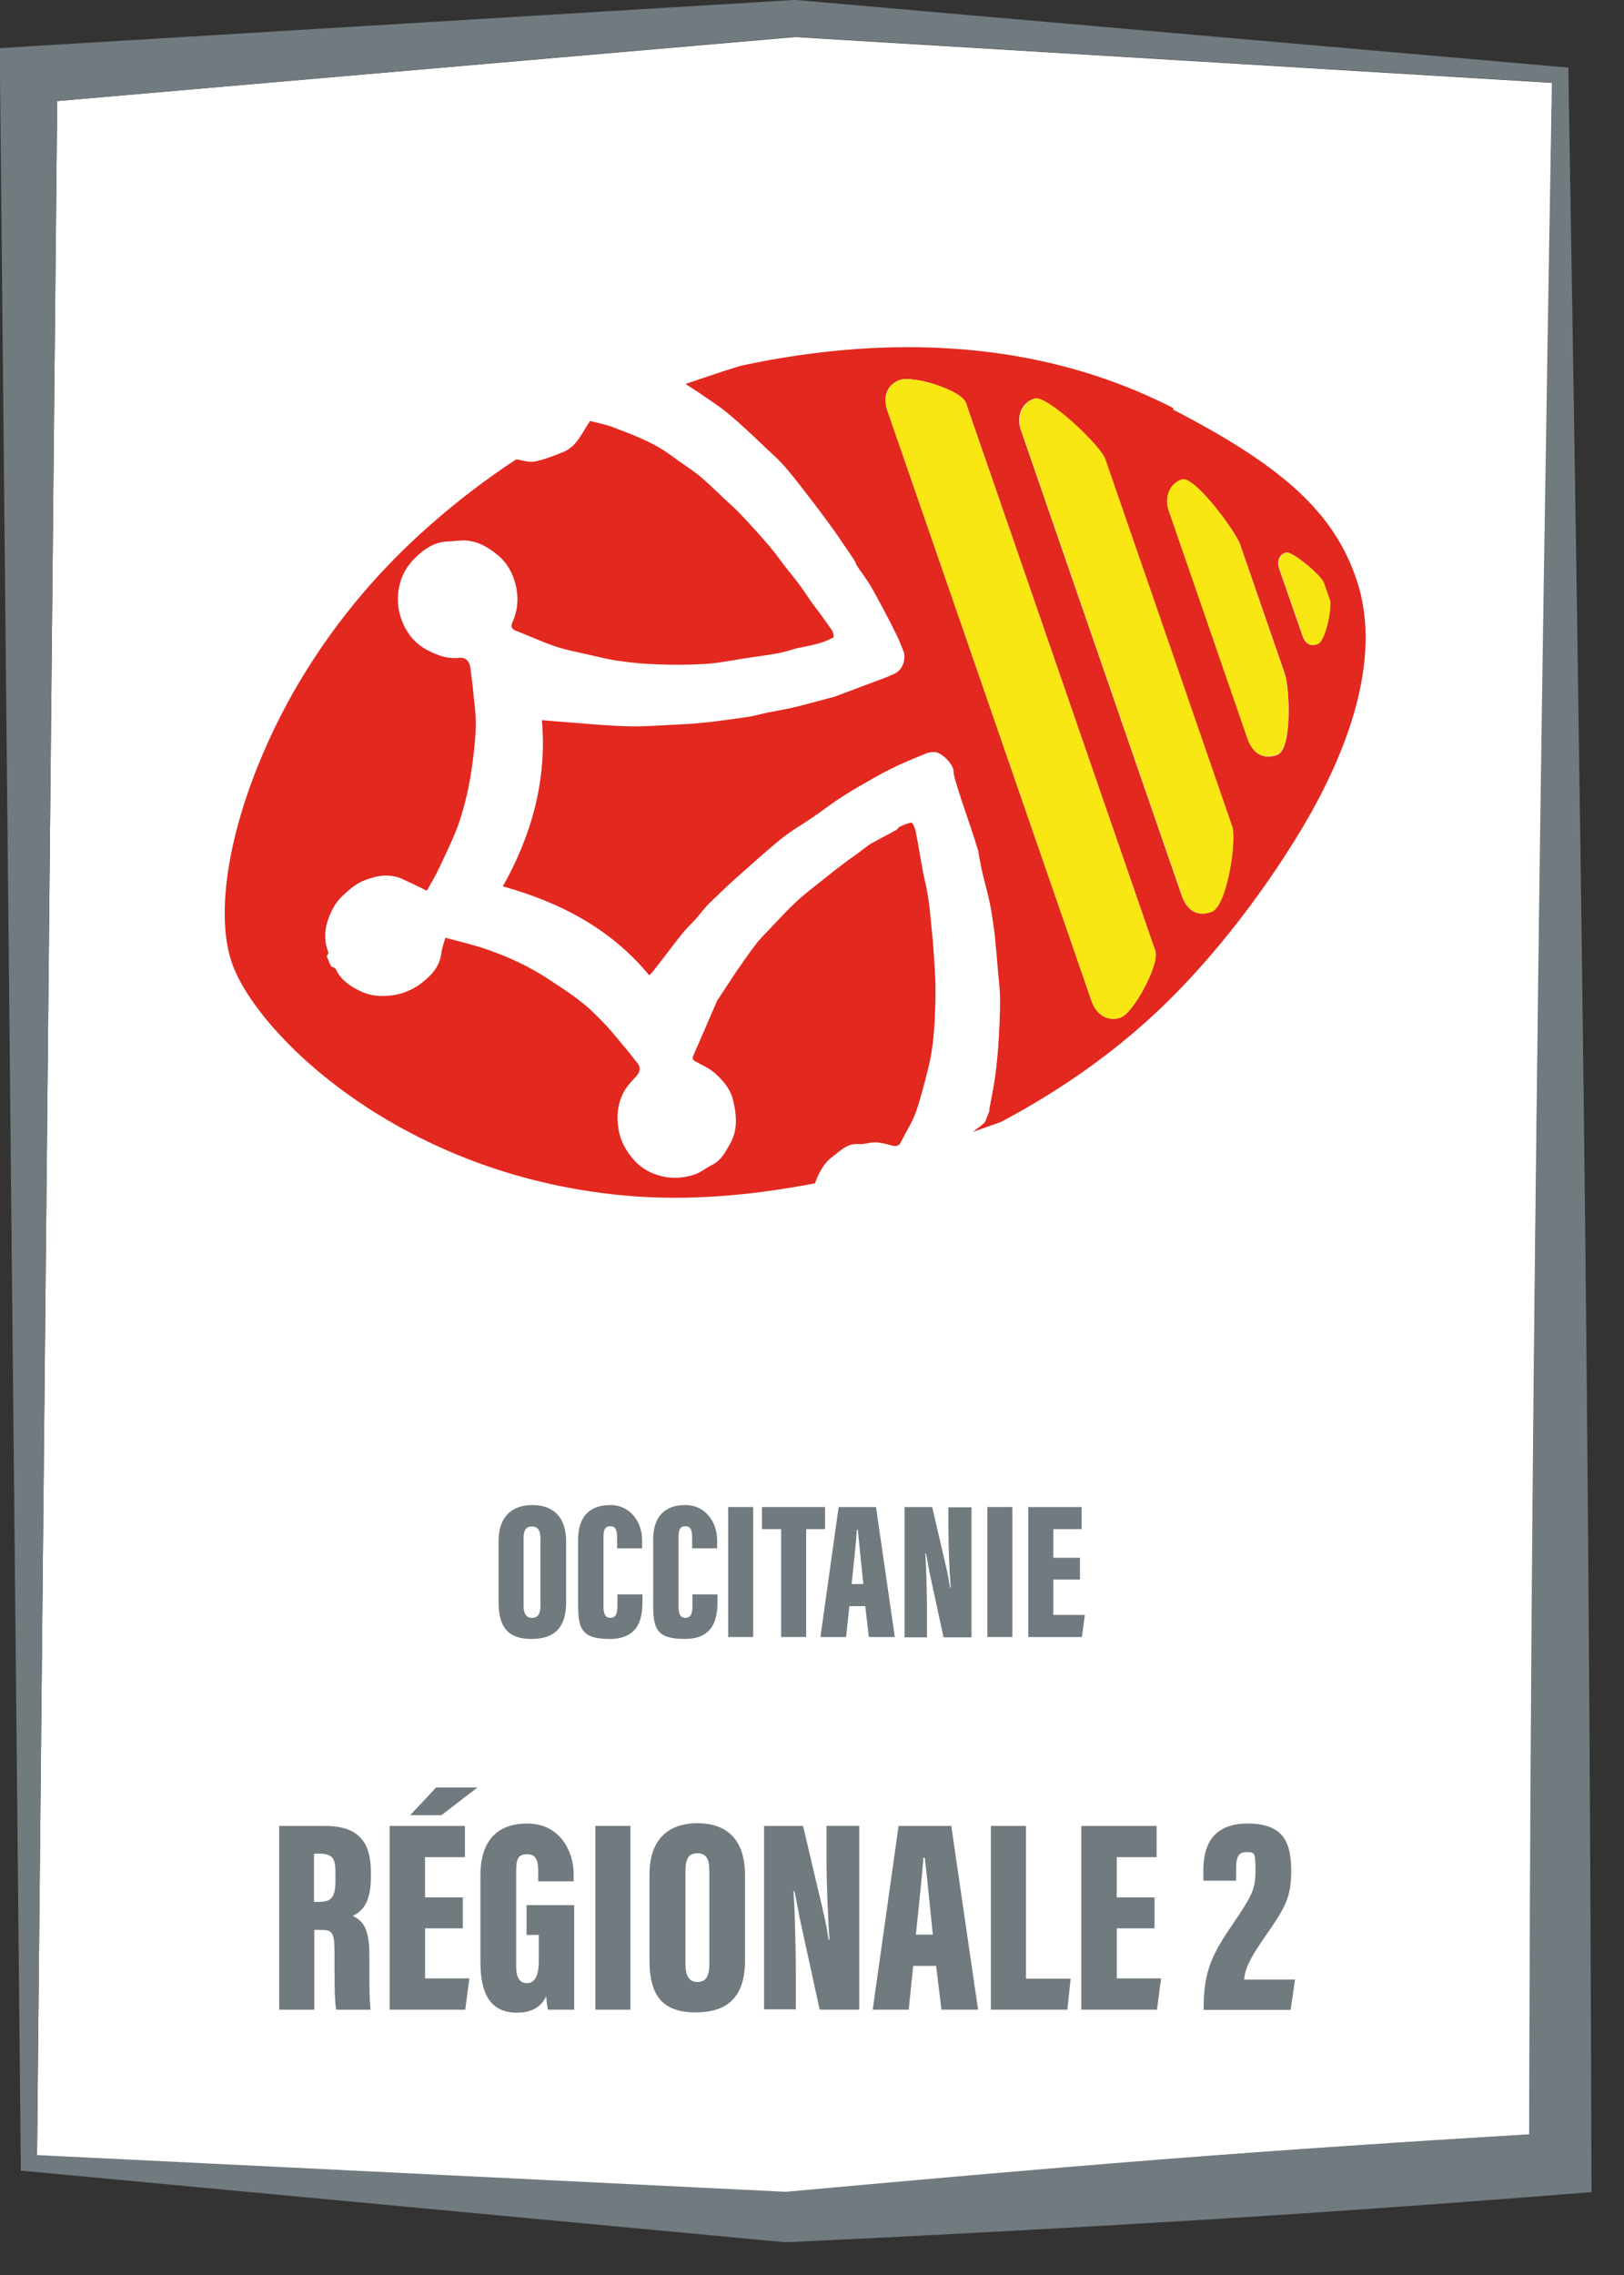 <?xml version="1.0" encoding="UTF-8"?>
<svg id="Logos" xmlns="http://www.w3.org/2000/svg" viewBox="0 0 500 700">
  <rect x="0" y="0" width="500" height="700" fill="#333333" stroke="none"/>
  <defs>
    <style>
      .cls-1 {
        fill: #f9e713;
      }

      .cls-2 {
        fill: #e3281f;
      }

      .cls-3 {
        fill: #fff;
      }

      .cls-4 {
        fill: #717a7f;
      }
    </style>
  </defs>
  <g id="Régionale_2" data-name="Régionale 2">
    <g id="Occitanie">
      <g>
        <path class="cls-3" d="M356.8,664.6c38.1-3,76-5.5,114.1-7.8.3-104.8,1-209.7,2.3-315.2,1.3-104.7,3-210.1,4.7-316.1l-233.1-14.1L17.6,31.1l-6.2,632.2,230.5,11.3c38.7-3.6,76.9-7,114.8-9.9l.1-.1Z"/>
        <path class="cls-4" d="M487.7,347.2c-1.3-108.7-3-216.8-4.8-324.1v-2.3l-2.3-.2L245.1,0h-.8L8.2,14.3l-8.2.5v8.2l6.4,642.6v2.3l2.3.2,232.8,21.8h1.1c40.7-1.9,81.8-4.1,123.1-6.6s82.9-5.5,124.3-8.8c-.3-109.4-1-218.6-2.3-327.3ZM17.6,31.1L244.7,11.3l233.1,14.1c-1.8,106-3.5,211.4-4.7,316.1-1.3,105.5-2.1,210.4-2.3,315.2-38.1,2.3-76,4.8-114.1,7.8-38,3-76.2,6.4-114.8,9.9l-230.5-11.3L17.6,31.1Z"/>
      </g>
      <g>
        <path class="cls-4" d="M174.3,474.4v18.6c0,7.9-3.7,11.3-10.7,11.3s-10.1-3.5-10.1-11.3v-18.8c0-7.7,4.3-11.1,10.4-11.1s10.4,3.3,10.4,11.3h0ZM161.2,473.5v20.5c0,2.5.8,3.8,2.6,3.8s2.6-1.2,2.6-3.8v-20.5c0-2.5-.7-3.8-2.6-3.8s-2.6,1.1-2.6,3.8Z"/>
        <path class="cls-4" d="M197.8,490.6v2.2c0,5-1,11.5-10.1,11.5s-9.7-3.6-9.7-11v-19.6c0-7,3.5-10.6,9.9-10.6s9.8,5.5,9.8,10.8v2.5h-7.7v-3.4c0-2.2-.5-3.4-2.1-3.4s-2.1,1.1-2.1,3.4v21.2c0,2.1.4,3.6,2.1,3.6s2.2-1.3,2.2-3.8v-3.4h7.8-.1Z"/>
        <path class="cls-4" d="M220.9,490.6v2.2c0,5-1,11.5-10.1,11.5s-9.7-3.6-9.7-11v-19.6c0-7,3.5-10.6,9.9-10.6s9.8,5.5,9.8,10.8v2.5h-7.7v-3.4c0-2.2-.5-3.4-2.1-3.4s-2.1,1.1-2.1,3.4v21.2c0,2.1.4,3.6,2.1,3.6s2.2-1.3,2.2-3.8v-3.4h7.8-.1Z"/>
        <path class="cls-4" d="M231.9,463.7v40h-7.7v-40h7.7Z"/>
        <path class="cls-4" d="M240.4,470.5h-5.8v-6.8h19.4v6.8h-5.8v33.2h-7.7v-33.2h-.1Z"/>
        <path class="cls-4" d="M261.5,494.2l-1,9.5h-7.9l5.6-40h11.5l5.8,40h-8l-1.1-9.5h-5,.1ZM265.8,487.4c-.5-5.1-1.3-12.9-1.7-16.7h-.3c-.1,2.8-1.1,11.8-1.6,16.7h3.7-.1Z"/>
        <path class="cls-4" d="M278.5,503.7v-40h8.5l4.1,17.6c.6,2.4,1.1,5.4,1.4,7.2h.2c-.4-5.3-.7-12.6-.7-18.2v-6.5h7.1v40h-8.6l-4.3-19.9c-.4-2-.8-4.6-1.1-5.9h-.2c.3,4.7.5,12.7.5,19v6.8h-7l.1-.1Z"/>
        <path class="cls-4" d="M311.7,463.7v40h-7.7v-40h7.7Z"/>
        <path class="cls-4" d="M332.5,486h-8.2v10.9h9.7l-.9,6.8h-16.5v-40h16.4v6.8h-8.7v8.8h8.2v6.8-.1Z"/>
        <g>
          <path class="cls-4" d="M85.87,561.82h14.11c9.53,0,14.2,4.12,14.2,14.02v2.02c0,8.16-3.21,10.54-5.59,11.64,3.48,1.65,5.13,4.31,5.13,12.19s0,13.75.37,16.68h-10.54c-.64-2.57-.55-9.9-.55-17.14s-.73-7.42-4.95-7.42h-1.28v24.56h-10.81v-56.54h-.09ZM96.78,585.19h1.37c3.67,0,5.13-1.19,5.13-6.41v-2.75c0-3.85-.73-5.68-4.86-5.68h-1.74v14.85h.09Z"/>
          <path class="cls-4" d="M142.51,593.34h-11.64v15.4h13.65l-1.28,9.62h-23.28v-56.54h23.18v9.62h-12.28v12.37h11.64v9.62-.09ZM147,550l-11.09,8.52h-9.62l7.97-8.52h12.74Z"/>
          <path class="cls-4" d="M176.87,618.36h-8.16c-.27-1.01-.46-2.93-.55-4.12-1.83,3.94-5.41,5.04-8.98,5.04-8.71,0-11.27-6.51-11.27-15.76v-26.58c0-8.71,3.67-15.85,14.39-15.85s14.3,9.44,14.3,15.21v2.57h-10.9v-3.12c0-2.75-.37-5.22-3.39-5.22s-3.39,1.74-3.39,5.5v28.96c0,3.85,1.28,5.22,3.39,5.22s3.57-2.02,3.57-6.69v-8.16h-3.76v-9.16h14.66v32.26l.09-.09Z"/>
          <path class="cls-4" d="M194.1,561.82v56.54h-10.81v-56.54h10.81Z"/>
          <path class="cls-4" d="M229.38,576.85v26.3c0,11.18-5.22,16.04-15.21,16.04s-14.2-4.95-14.2-15.95v-26.58c0-10.9,6.05-15.67,14.75-15.67s14.66,4.67,14.66,15.95v-.09ZM211.05,575.66v28.87c0,3.48,1.19,5.32,3.67,5.32s3.67-1.65,3.67-5.41v-28.87c0-3.57-.92-5.32-3.67-5.32s-3.67,1.65-3.67,5.41Z"/>
          <path class="cls-4" d="M235.24,618.36v-56.54h12l5.86,24.83c.82,3.39,1.65,7.61,2.02,10.17h.27c-.55-7.51-.92-17.78-.92-25.75v-9.26h10.08v56.54h-12.19l-6.14-28.13c-.55-2.84-1.19-6.51-1.65-8.34h-.27c.46,6.6.73,17.87.73,26.76v9.62h-9.9l.09.09Z"/>
          <path class="cls-4" d="M281.15,604.89l-1.37,13.47h-11.09l7.97-56.54h16.22l8.25,56.54h-11.27l-1.65-13.47h-7.06ZM287.2,595.27c-.73-7.24-1.83-18.24-2.47-23.64h-.46c-.18,3.94-1.56,16.59-2.29,23.64h5.22Z"/>
          <path class="cls-4" d="M305.07,561.82h10.81v47.01h13.75l-1.01,9.53h-23.55v-56.54h0Z"/>
          <path class="cls-4" d="M355.47,593.34h-11.64v15.4h13.65l-1.28,9.62h-23.28v-56.54h23.18v9.62h-12.28v12.37h11.64v9.62-.09Z"/>
          <path class="cls-4" d="M370.59,618.36v-.92c0-11.09,2.84-16.59,9.26-25.84,5.68-8.43,6.69-10.36,6.69-16.04s-.27-5.68-2.84-5.68-3.12,1.83-3.12,5.13v3.67h-10.08v-3.3c0-6.41,2.02-14.3,13.65-14.3s13.38,6.6,13.38,14.75-1.92,11.27-8.25,20.34c-3.12,4.58-5.96,8.8-6.23,12.92h15.67l-1.37,9.35h-26.76v-.09Z"/>
        </g>
      </g>
      <g>
        <g id="g20">
          <path id="path22" class="cls-2" d="M256.1,356.2c2.3-1.7,4.5-4.2,8-4,1.7.1,3.4-.6,5.1-.5,1.8,0,3.6.5,5.4,1,1.3.4,2.1.2,2.7-1.1,1.5-2.9,3.2-5.6,4.4-8.6,1.2-3.1,2-6.4,2.9-9.6.3-1.2.6-2.4.9-3.6,2-7.1,2.3-14.4,2.5-21.8.1-3.8,0-7.6-.3-11.3-.2-3.8-.5-7.5-.9-11.3-.3-3.2-.6-6.5-1.1-9.7-.4-2.6-1.1-5.2-1.6-7.8-.2-1.1-.4-2.2-.6-3.3-.5-3-1-5.9-1.6-8.9-.2-1-1-2.6-1.3-2.6-1.3.2-2.6.8-3.8,1.4-.3.2-.5.7-.9.9-2.5,1.4-5.1,2.7-7.6,4.1-1.6.9-2.9,2.2-4.4,3.2-1.2.9-2.5,1.7-3.6,2.6-2.3,1.7-4.5,3.4-6.7,5.2-2.9,2.3-5.8,4.5-8.5,7-2.9,2.7-5.5,5.6-8.2,8.4-1.5,1.6-3.1,3.1-4.4,4.9-2.1,2.7-4,5.6-6,8.4-1.9,2.9-3.8,5.8-5.7,8.6,0,.1-.1.2-.2.3-2.4,5.6-4.8,11.2-7.3,16.8-.5,1-.1,1.5.8,2,2,1,4.1,2,5.8,3.5,2.6,2.2,4.8,4.9,5.6,8.3,1.1,4.5,1.5,9.2-.9,13.4-1.4,2.4-2.7,5.1-5.5,6.4-1.8.9-3.4,2.3-5.3,2.9-3.7,1.2-7.4,1.4-11.2.2-3-.9-5.7-2.6-7.6-4.9-2.3-2.6-4-5.6-4.6-9.4-.6-3.8-.3-7.3,1.3-10.6.9-2,2.5-3.7,4-5.3,1.4-1.4,1.7-3,.4-4.5-1.1-1.3-2.1-2.7-3.2-4-2.1-2.5-4.1-5-6.3-7.4-2.5-2.6-5-5.2-7.9-7.4-3.1-2.5-6.5-4.6-9.8-6.8-5.9-3.9-12.2-6.8-18.8-9.1-4.3-1.5-8.7-2.5-13.1-3.7-.5,1.8-1.2,3.3-1.3,4.8-.4,4.4-3.4,7.3-6.5,9.6-2.4,1.7-5.4,3-8.7,3.4-3.5.4-6.7.1-9.7-1.4-3.1-1.5-5.9-3.4-7.4-6.7-.2-.4-1-.6-1.5-.9-.4-1-.9-2-1.3-3,.2-.5.6-1,.5-1.3-2-5-.7-9.7,1.7-14,1.1-2,3-3.6,4.8-5.2,1.3-1.2,2.9-2.1,4.6-2.8,3.9-1.5,7.9-2,11.8-.2,2.4,1.1,4.7,2.3,7.3,3.5,1.2-2.2,2.8-4.8,4.1-7.6,2.2-4.7,4.5-9.3,6.1-14.1,1.5-4.5,2.6-9.2,3.4-13.9.8-5,1.4-10.2,1.6-15.2.1-3.6-.5-7.2-.8-10.7-.2-2.5-.6-4.9-.9-7.4-.2-1.9-1.5-3.2-3.4-3-3.4.4-6.4-.6-9.5-2.2-4.2-2.1-6.8-5.5-8.3-9.6-1.1-3-1.4-6.2-.8-9.6.7-3.8,2.4-6.8,5-9.3,2.6-2.6,5.7-4.7,9.7-4.9,1.9,0,3.8-.5,5.7-.3,3.9.3,7.1,2.2,10.1,4.7,2.8,2.4,4.3,5.4,5.2,8.7,1,3.9.8,7.9-.9,11.7-.6,1.4-.4,2.1,1.1,2.7,4.2,1.6,8.2,3.5,12.4,4.9,3.3,1.1,6.8,1.7,10.2,2.5,3.1.7,6.1,1.5,9.3,1.9,3.7.5,7.5.9,11.2,1,5,.1,10,.2,14.9-.1,3.9-.2,7.7-1,11.6-1.6,3.7-.5,7.4-1,11-1.7,1.9-.3,3.8-1.1,5.7-1.5,2.4-.6,4.8-1,7.1-1.6,1.6-.4,3.1-1.1,4.5-1.9.2-.1,0-1.4-.3-2-1.1-1.7-2.4-3.4-3.6-5.1-1.1-1.5-2.3-3-3.4-4.6-.9-1.3-1.7-2.6-2.6-3.8-1.6-2.2-3.3-4.3-5-6.4-1.4-1.8-2.7-3.7-4.2-5.5-1.2-1.5-2.5-2.9-3.7-4.3-2.3-2.5-4.5-5-6.9-7.4-1.7-1.7-3.5-3.2-5.2-4.9-2.2-2-4.3-4.1-6.6-6-2.7-2.1-5.6-3.9-8.4-6-5.5-4.1-11.8-6.4-18.1-8.8-2.4-.9-4.9-1.3-7-1.9-1.6,2.4-2.7,4.7-4.3,6.6-1,1.2-2.3,2.3-3.7,2.9-2.9,1.2-5.8,2.3-8.9,3-1.6.3-3.5-.2-5.3-.6-.1,0-.3,0-.4-.1-9.2,6-18.1,12.8-26.5,20.2-29.8,26.1-45.4,54.8-53.2,74.4-9.6,23.9-12.6,46.4-8,60.1,7.3,21.8,52.6,66.8,124,72.1,16.6,1.2,34.8,0,55.6-4,1.1-3,2.6-6,5-7.8"/>
        </g>
        <g id="g24">
          <path id="path26" class="cls-2" d="M405.6,198.2c-2.5.9-3.9-.5-4.6-2.6l-7.2-20.7c-.7-2.1,0-4.2,2-4.9,1.9-.7,11,7.2,11.7,9.2l1.9,5.4c.7,2.1-1.4,12.7-3.8,13.5M395.6,207.4c1.4,4.1,2.4,23.2-2.4,24.9-4.9,1.7-7.7-1.1-9.1-5.1l-24.2-70c-1.4-4.1.1-8.3,4-9.6,3.8-1.3,16.5,15.9,17.9,19.9l13.8,39.9h0ZM379.3,254.3c1.4,4.1-1.5,24.6-6.4,26.3-4.9,1.7-7.7-1.1-9.1-5.1l-49.5-143.2c-1.4-4.1.1-8.3,4-9.6,3.8-1.3,20.5,14.5,21.9,18.6l39.1,113.1v-.1ZM355.7,292.6c1.4,4-6.7,19.1-10.7,20.5-4,1.4-7.5-1-8.9-5l-62.9-181.8c-1.4-4-.3-8,3.9-9.4,4.1-1.4,18.9,3.1,20.3,7.1l58.3,168.6h0ZM361.3,125.6c-21.2-10.9-45.1-17.2-71-18.5-19.2-1-39.7.7-61.1,5.2-2.1.4-9.8,3-18.6,6,1.4,1,2.9,1.8,4.3,2.8,3.3,2.3,6.6,4.4,9.7,7,4.1,3.5,8,7.2,11.9,10.9,1.9,1.7,3.7,3.5,5.4,5.4,2.5,3,4.9,6.1,7.3,9.2,2.5,3.3,5,6.6,7.4,9.9.8,1.1,1.6,2.3,2.4,3.5,1.3,2,2.7,3.9,4,5.9.3.5.4,1,.7,1.5,1.3,2,2.7,3.9,4,5.9,1.2,2,2.3,4,3.4,6.1,1.5,2.8,3,5.6,4.4,8.5.9,1.9,1.7,3.8,2.5,5.7,1,2.5-.2,5.6-2.6,6.7-1.2.5-2.4,1.1-3.6,1.5-4.8,1.8-9.6,3.6-14.4,5.4-.2,0-.3.1-.5.2-3.2.8-6.3,1.7-9.5,2.5-1.7.4-3.3.9-5,1.2-2.1.4-4.2.8-6.3,1.2-1.6.3-3.1.8-4.7,1.1-3.6.6-7.1,1-10.7,1.5-2.2.3-4.5.5-6.7.7s-4.5.3-6.7.4c-4,.2-7.9.5-11.9.5s-8.2-.3-12.3-.6c-5.4-.4-10.8-.9-16.4-1.3,1.7,18.4-3,35.5-12.1,51.5,17.6,4.8,33.2,12.9,45.2,27.4.6-.7,1.1-1.2,1.6-1.8,2.7-3.5,5.4-7.1,8.2-10.6,1.4-1.7,3-3.2,4.4-4.8,1.4-1.6,2.7-3.4,4.2-4.9,2.8-2.8,5.6-5.4,8.5-8,2-1.8,4-3.6,6.1-5.4,1.7-1.5,3.4-2.9,5.1-4.4,1.6-1.3,3.2-2.7,4.9-3.9,2.4-1.7,4.9-3.2,7.3-4.8,2.7-1.9,5.3-3.9,8.1-5.7,3-2,6.2-3.8,9.3-5.6,2.9-1.6,5.9-3.2,8.9-4.7,2.9-1.4,5.8-2.6,8.7-3.7.8-.3,1.7-.4,2.6-.4,2.2,0,5.7,3.8,5.8,6,0,.8.2,1.5.4,2.2.6,2.2,1.3,4.3,2,6.5,1,3,2,5.9,3,8.9.8,2.4,1.5,4.8,2.3,7.2v.4c.4,2,.7,4.1,1.2,6.1.7,3,1.5,6,2.2,9,.6,2.8.9,5.7,1.4,8.6.2,1.4.3,2.8.4,4.2.2,2.5.5,5.1.7,7.6.3,3.2.6,6.5.7,9.7,0,3.9-.1,7.7-.4,11.6-.3,3.9-.6,7.8-1.1,11.7-.5,3.6-1.3,7.1-1.9,10.7l-1.3,3.3c-1.2,1-2.4,1.9-3.6,2.8,5.1-1.8,8.6-3.1,8.7-3.1,16.8-8.9,32-19.4,45.2-31.3,16.9-15.2,34.2-36.8,47.7-59.4,12.3-20.7,25.1-50.6,16.6-76-6.9-20.6-22.3-34.8-56.6-52.5"/>
        </g>
        <g id="g28">
          <path id="path30" class="cls-3" d="M304.5,341.8c.6-3.6,1.4-7.1,1.9-10.7.5-3.9.9-7.8,1.1-11.7.2-3.9.4-7.7.4-11.6,0-3.2-.4-6.5-.7-9.7-.2-2.5-.4-5.1-.7-7.6-.1-1.4-.2-2.8-.4-4.2-.4-2.9-.8-5.7-1.4-8.6-.6-3-1.5-6-2.2-9-.5-2-.8-4.1-1.2-6.1v-.4c-.7-2.4-1.5-4.8-2.3-7.2-1-3-2-5.9-3-8.9-.7-2.2-1.4-4.3-2-6.5-.2-.7-.4-1.5-.4-2.2,0-2.2-3.6-5.9-5.8-6-.9,0-1.8.1-2.6.4-2.9,1.2-5.9,2.4-8.7,3.7-3,1.4-6,3-8.9,4.7-3.2,1.8-6.3,3.6-9.3,5.6-2.8,1.8-5.4,3.9-8.1,5.7-2.4,1.7-4.9,3.1-7.3,4.8-1.7,1.2-3.3,2.5-4.9,3.9-1.7,1.4-3.4,2.9-5.1,4.4-2,1.8-4.1,3.6-6.1,5.4-2.9,2.6-5.7,5.3-8.5,8-1.5,1.5-2.8,3.3-4.2,4.9-1.5,1.6-3.1,3.1-4.4,4.8-2.8,3.5-5.4,7.1-8.2,10.6-.4.6-.9,1.1-1.6,1.8-12-14.5-27.6-22.5-45.2-27.4,9.1-16,13.8-33.2,12.1-51.5,5.6.5,11,1,16.4,1.3,4.1.3,8.2.6,12.3.6s7.9-.3,11.9-.5c2.2-.1,4.5-.2,6.7-.4s4.5-.4,6.7-.7c3.6-.5,7.1-.9,10.7-1.5,1.6-.3,3.1-.8,4.7-1.1,2.1-.4,4.2-.8,6.3-1.2,1.7-.4,3.4-.8,5-1.2,3.2-.8,6.3-1.7,9.5-2.5.2,0,.3-.1.5-.2,4.8-1.8,9.6-3.6,14.4-5.4,1.2-.5,2.4-1,3.6-1.5,2.4-1.1,3.6-4.2,2.6-6.7-.8-1.9-1.5-3.9-2.5-5.7-1.4-2.9-2.9-5.7-4.4-8.5-1.1-2.1-2.2-4.1-3.4-6.1-1.2-2-2.7-3.9-4-5.9-.3-.4-.4-1-.7-1.5-1.3-2-2.6-3.9-4-5.9-.8-1.2-1.6-2.4-2.4-3.5-2.4-3.3-4.9-6.7-7.4-9.9-2.4-3.1-4.7-6.2-7.3-9.2-1.6-1.9-3.5-3.7-5.4-5.4-3.9-3.7-7.8-7.5-11.9-10.9-3-2.6-6.4-4.7-9.7-7-1.4-1-2.9-1.8-4.3-2.8-13.6,4.7-30,10.7-33,12.2-6.3,3.3-12.5,7-18.5,11,.1,0,.3,0,.4.1,1.7.4,3.6,1,5.3.6,3-.6,6-1.7,8.9-3,1.4-.6,2.8-1.7,3.7-2.9,1.5-1.9,2.7-4.2,4.3-6.6,2.1.5,4.6,1,7,1.9,6.3,2.4,12.6,4.8,18.1,8.8,2.8,2.1,5.7,3.9,8.4,6,2.3,1.8,4.4,4,6.6,6,1.7,1.6,3.5,3.2,5.2,4.9,2.3,2.4,4.6,4.9,6.9,7.4,1.3,1.4,2.6,2.8,3.7,4.3,1.4,1.8,2.8,3.7,4.2,5.5,1.6,2.2,3.3,4.3,5,6.4.9,1.2,1.7,2.6,2.6,3.8,1.1,1.5,2.2,3,3.4,4.6,1.2,1.7,2.5,3.3,3.6,5.1.3.5.5,1.8.3,2-1.4.8-3,1.5-4.5,1.9-2.3.7-4.7,1.1-7.1,1.6-1.9.5-3.8,1.2-5.7,1.5-3.7.7-7.3,1.1-11,1.7-3.9.6-7.7,1.4-11.6,1.6-5,.3-9.9.3-14.9.1-3.7-.1-7.5-.5-11.2-1-3.1-.4-6.2-1.2-9.3-1.9-3.4-.8-6.9-1.4-10.2-2.5-4.2-1.4-8.3-3.3-12.4-4.9-1.5-.6-1.7-1.3-1.1-2.7,1.7-3.8,1.9-7.8.9-11.7-.9-3.3-2.4-6.3-5.2-8.7-3-2.5-6.1-4.4-10.1-4.7-1.9-.1-3.8.3-5.7.3-4,.2-7,2.3-9.7,4.9-2.6,2.6-4.3,5.6-5,9.3-.6,3.4-.3,6.6.8,9.6,1.5,4.1,4.1,7.5,8.3,9.6,3.1,1.5,6,2.6,9.5,2.2,1.9-.2,3.2,1.1,3.4,3,.2,2.5.6,4.9.9,7.4.3,3.6,1,7.2.8,10.7-.2,5.1-.7,10.2-1.6,15.2-.8,4.7-1.9,9.4-3.4,13.9-1.7,4.8-4,9.5-6.1,14.1-1.3,2.7-2.8,5.3-4.1,7.6-2.6-1.3-5-2.4-7.3-3.5-4-1.9-7.9-1.3-11.8.2-1.6.6-3.2,1.6-4.6,2.8-1.8,1.5-3.7,3.2-4.8,5.2-2.4,4.3-3.7,9-1.7,14,.1.3-.3.9-.5,1.3.4,1,.9,2,1.3,3,.5.3,1.3.5,1.5.9,1.6,3.3,4.3,5.2,7.4,6.7s6.3,1.8,9.7,1.4c3.3-.4,6.3-1.6,8.7-3.4,3.1-2.3,6.1-5.2,6.5-9.6.2-1.5.8-3,1.3-4.8,4.4,1.2,8.8,2.2,13.1,3.7,6.6,2.3,12.9,5.2,18.8,9.1,3.3,2.2,6.7,4.3,9.8,6.8,2.8,2.2,5.4,4.8,7.9,7.4,2.2,2.3,4.3,4.9,6.3,7.4,1.1,1.3,2.2,2.7,3.2,4,1.3,1.6.9,3.1-.4,4.5-1.5,1.6-3.1,3.3-4,5.3-1.5,3.3-1.9,6.8-1.3,10.6.6,3.7,2.3,6.7,4.6,9.4,2,2.3,4.6,3.9,7.6,4.9,3.8,1.2,7.6,1,11.2-.2,1.9-.6,3.5-2.1,5.3-2.9,2.8-1.3,4.1-4,5.5-6.4,2.4-4.2,2-8.9.9-13.4-.8-3.4-3.1-6.1-5.6-8.3-1.7-1.5-3.8-2.4-5.8-3.5-1-.5-1.3-.9-.8-2,2.4-5.6,4.9-11.2,7.3-16.8,0-.1,0-.2.2-.3,1.9-2.9,3.7-5.8,5.6-8.6,1.9-2.8,3.9-5.7,6-8.4,1.3-1.7,2.9-3.3,4.4-4.9,2.7-2.8,5.3-5.8,8.2-8.4,2.7-2.5,5.6-4.7,8.5-7,2.2-1.8,4.5-3.5,6.7-5.2,1.2-.9,2.4-1.7,3.6-2.6,1.5-1.1,2.9-2.3,4.4-3.2,2.5-1.5,5.1-2.7,7.6-4.1.3-.2.5-.7.9-.9,1.2-.6,2.5-1.3,3.8-1.4.3,0,1.1,1.6,1.3,2.6.6,2.9,1.1,5.9,1.6,8.9.2,1.1.4,2.2.6,3.3.5,2.6,1.2,5.2,1.6,7.8.5,3.2.8,6.4,1.1,9.7.3,3.8.7,7.5.9,11.3.2,3.8.4,7.6.3,11.3-.2,7.3-.6,14.6-2.5,21.8-.3,1.2-.5,2.4-.9,3.6-.9,3.2-1.7,6.5-2.9,9.6-1.2,3-3,5.7-4.4,8.6-.6,1.2-1.4,1.4-2.7,1.1-1.8-.5-3.6-1-5.4-1-1.7,0-3.4.7-5.1.5-3.5-.2-5.7,2.3-8,4-2.5,1.9-3.9,4.8-5,7.8,1.9-.4,3.8-.7,5.8-1.1.4,0,28.2-9.9,42.8-15,1.2-.9,2.4-1.8,3.6-2.8l1.3-3.3-.2.2Z"/>
        </g>
        <g id="g32">
          <path id="path34" class="cls-1" d="M277.1,116.9c-4.1,1.4-5.2,5.4-3.9,9.4l62.9,181.8c1.4,4,4.9,6.4,8.9,5,4-1.4,12.1-16.5,10.7-20.5l-58.3-168.6c-1.4-4-16.1-8.5-20.3-7.1"/>
        </g>
        <g id="g36">
          <path id="path38" class="cls-1" d="M318.4,122.7c-3.8,1.3-5.4,5.6-4,9.6l49.5,143.2c1.4,4.1,4.2,6.8,9.1,5.1,4.9-1.7,7.8-22.2,6.4-26.3l-39.1-113.1c-1.4-4.1-18-19.9-21.9-18.6"/>
        </g>
        <g id="g40">
          <path id="path42" class="cls-1" d="M395.9,170c-1.9.7-2.7,2.8-2,4.9l7.2,20.7c.7,2.1,2.1,3.4,4.6,2.6,2.5-.9,4.5-11.5,3.8-13.5l-1.9-5.4c-.7-2.1-9.7-9.9-11.7-9.2"/>
        </g>
        <g id="g44">
          <path id="path46" class="cls-1" d="M363.8,147.5c-3.8,1.3-5.4,5.6-4,9.6l24.2,70c1.4,4.1,4.2,6.8,9.1,5.1,4.9-1.7,3.8-20.9,2.4-24.9l-13.8-39.9c-1.4-4.1-14.1-21.3-17.9-19.9"/>
        </g>
      </g>
    </g>
  </g>
</svg>